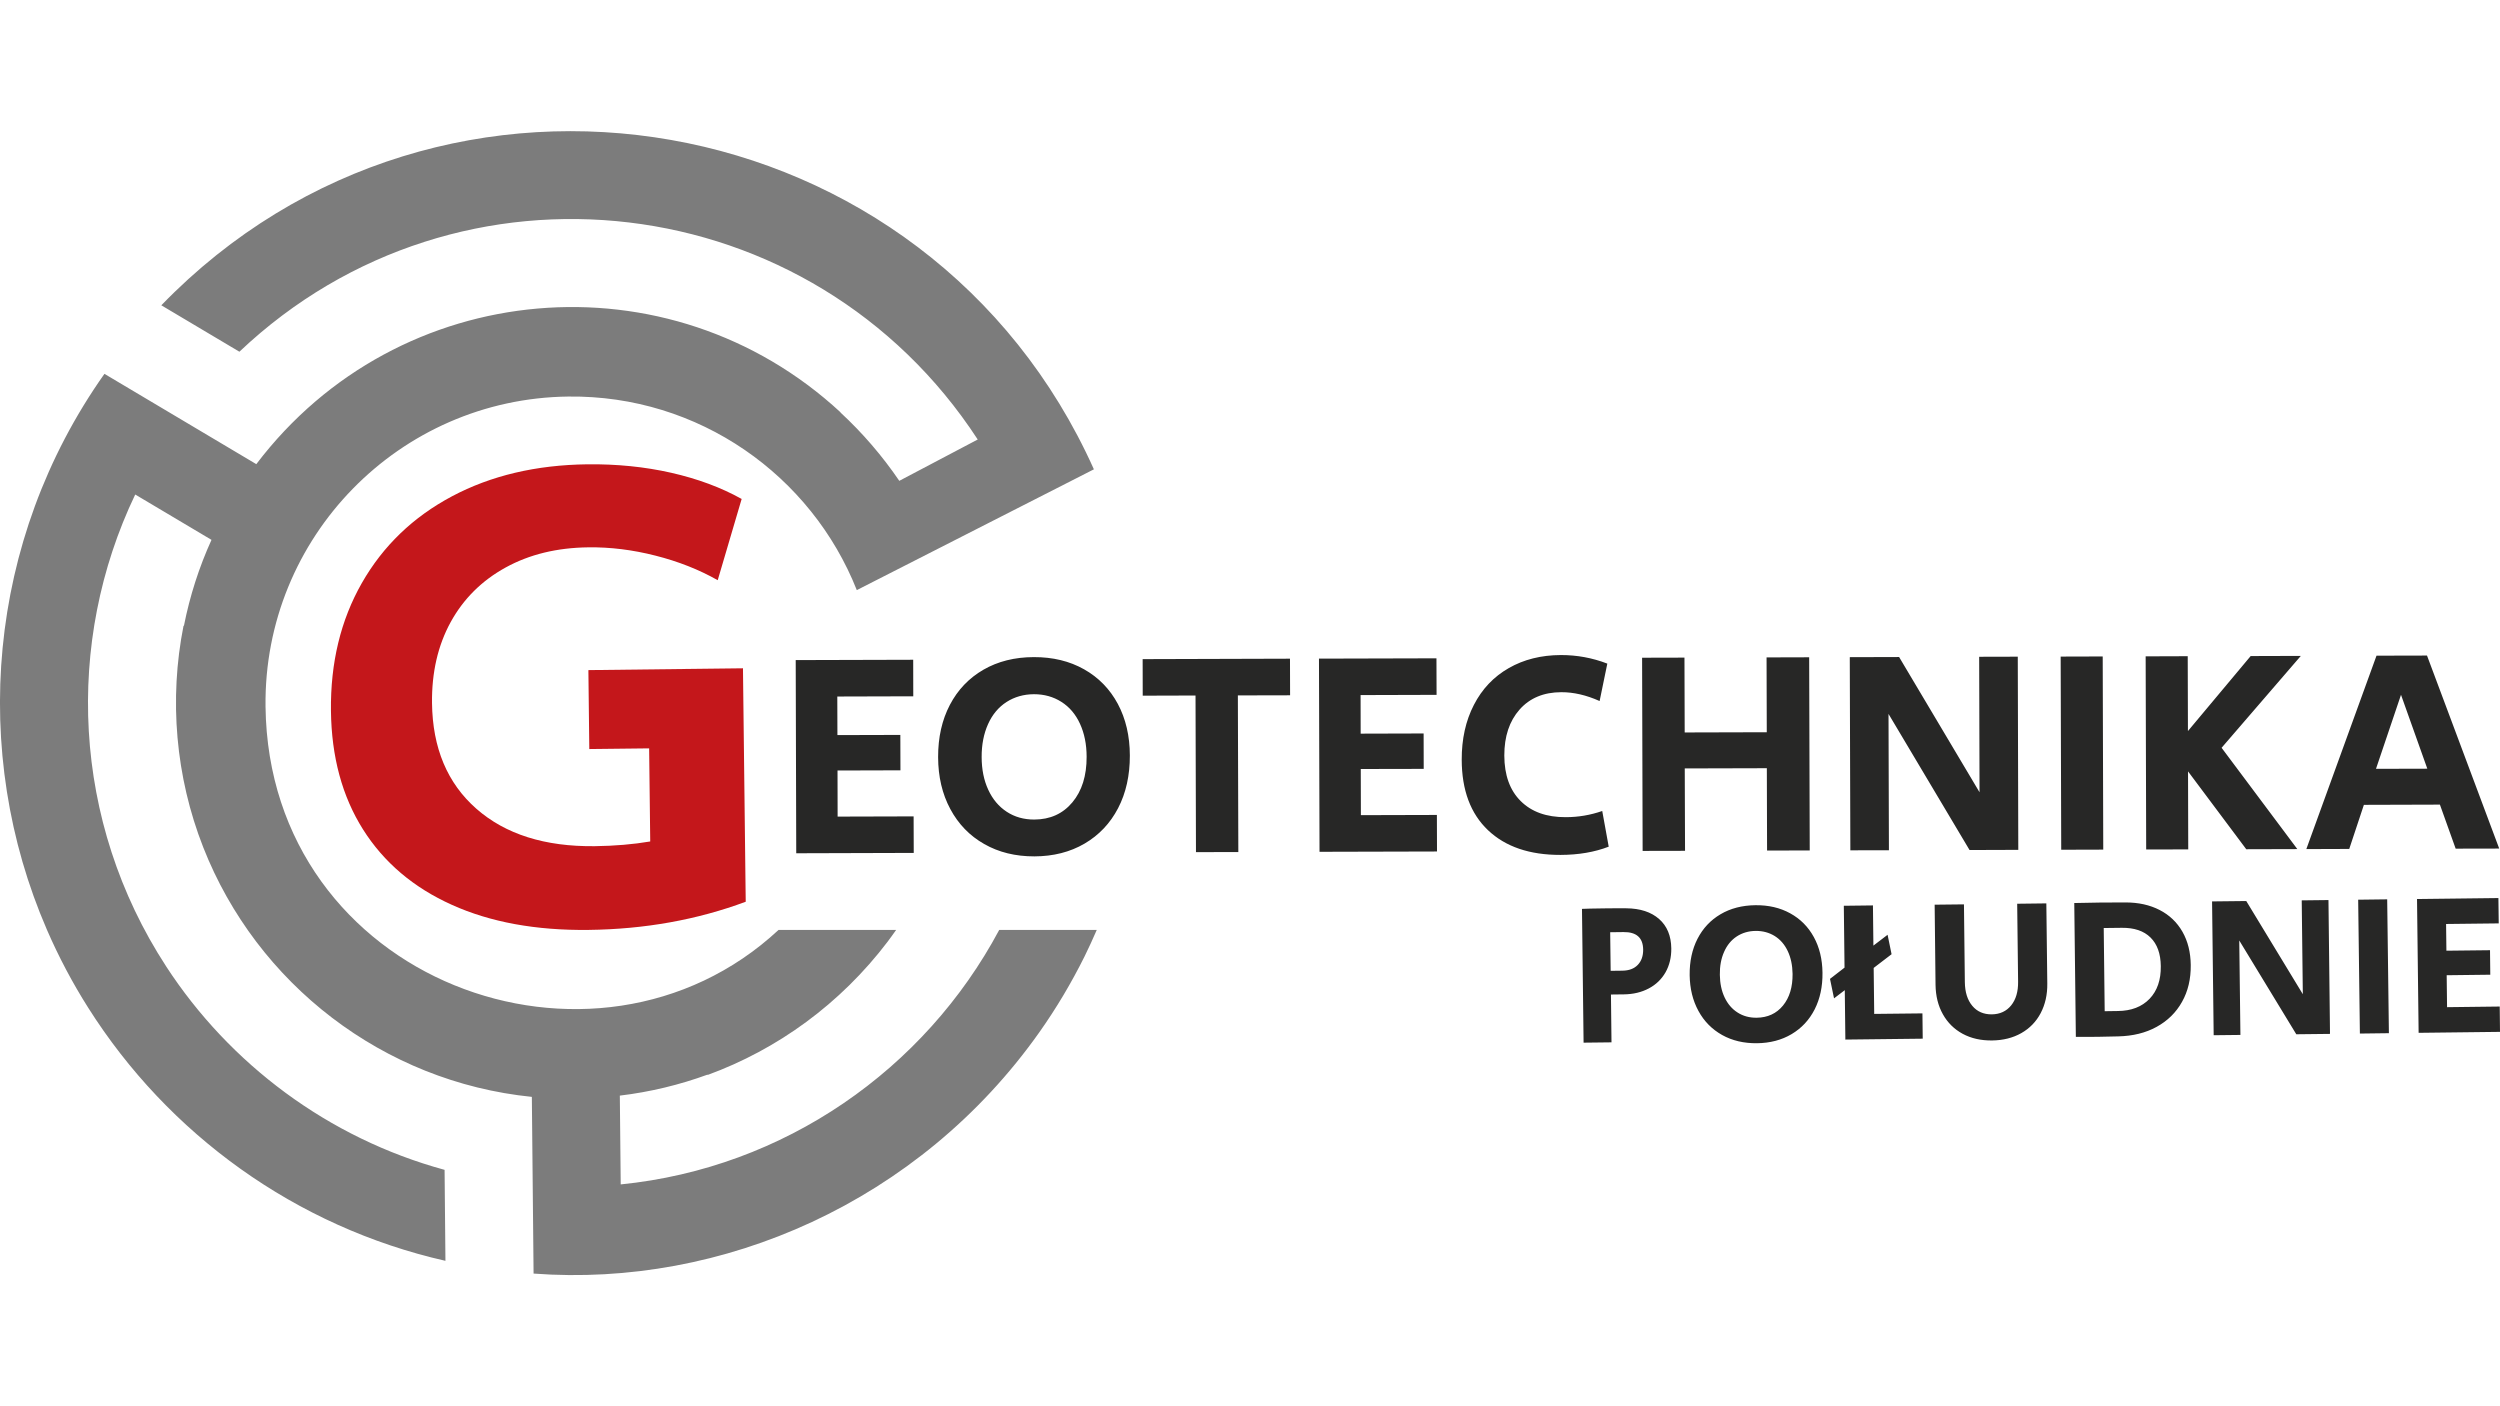 <?xml version="1.0" encoding="UTF-8" standalone="no"?> <svg xmlns="http://www.w3.org/2000/svg" xmlns:xlink="http://www.w3.org/1999/xlink" xmlns:serif="http://www.serif.com/" width="100%" height="100%" viewBox="0 0 1920 1080" version="1.1" xml:space="preserve" style="fill-rule:evenodd;clip-rule:evenodd;stroke-linejoin:round;stroke-miterlimit:2;"> <path d="M1214.96,698.015C1217.93,697.87 1223.59,697.725 1231.93,697.633C1240.36,697.529 1246.09,697.506 1249.07,697.575C1259.66,697.679 1268.05,700.397 1274.18,705.793C1280.31,711.165 1283.43,718.706 1283.55,728.386C1283.63,735.251 1282.15,741.369 1279.14,746.718C1276.09,752.056 1271.82,756.185 1266.24,759.128C1260.66,762.083 1254.34,763.575 1247.23,763.673L1237.21,763.795L1237.63,800.516L1216.19,800.765L1214.96,698.015ZM1246.09,745.48C1251.13,745.405 1255.04,743.936 1257.83,741.01C1260.62,738.096 1262,734.169 1261.95,729.236C1261.82,720.175 1256.8,715.71 1246.81,715.837L1236.62,715.959L1236.99,745.59L1246.09,745.48ZM1322.61,794.889C1314.83,790.529 1308.76,784.41 1304.41,776.413C1300.04,768.438 1297.81,759.289 1297.66,748.886C1297.55,738.384 1299.55,729.097 1303.66,721.041C1307.81,712.951 1313.7,706.648 1321.37,702.143C1329,697.632 1337.96,695.313 1348.14,695.198C1358.21,695.088 1367.13,697.147 1374.9,701.449C1382.68,705.723 1388.72,711.795 1393.01,719.654C1397.35,727.547 1399.54,736.673 1399.67,747.07C1399.8,757.659 1397.79,767.027 1393.69,775.14C1389.53,783.3 1383.66,789.615 1375.98,794.189C1368.34,798.746 1359.45,801.076 1349.37,801.204C1339.32,801.308 1330.37,799.226 1322.61,794.889ZM1369.34,772.272C1374.36,766.131 1376.79,758.04 1376.7,747.972C1376.59,741.368 1375.4,735.539 1373.01,730.479C1370.63,725.419 1367.27,721.545 1362.99,718.867C1358.68,716.201 1353.79,714.888 1348.34,714.946C1342.91,714.993 1338.05,716.433 1333.82,719.191C1329.58,721.984 1326.34,725.922 1324.09,731.063C1321.82,736.169 1320.74,742.028 1320.84,748.597C1320.92,755.195 1322.12,760.984 1324.5,766.015C1326.88,771.023 1330.18,774.909 1334.46,777.621C1338.68,780.345 1343.59,781.675 1349.14,781.617C1357.57,781.496 1364.31,778.413 1369.34,772.272ZM1476.43,778.275L1476.65,797.705L1417.24,798.393L1416.79,760.44L1408.54,766.732L1405.44,751.777L1416.6,743.138L1416.05,695.632L1438.42,695.36L1438.77,726.235L1449.66,717.919L1452.73,732.839L1438.98,743.363L1439.39,778.679L1476.43,778.275ZM1507.31,793.952C1500.8,790.413 1495.74,785.399 1492.12,778.917C1488.46,772.411 1486.63,764.928 1486.49,756.375L1485.81,694.799L1508.32,694.55L1509,754.403C1509.12,762.036 1511.01,768.033 1514.72,772.474C1518.39,776.898 1523.41,779.078 1529.67,779.026C1535.92,778.957 1540.92,776.655 1544.58,772.133C1548.21,767.611 1550.01,761.556 1549.9,753.923L1549.2,694.07L1571.59,693.798L1572.32,755.357C1572.43,763.916 1570.71,771.462 1567.25,778.055C1563.8,784.63 1558.83,789.754 1552.39,793.42C1545.95,797.081 1538.45,798.972 1529.92,799.081C1521.38,799.174 1513.85,797.48 1507.31,793.952ZM1594.25,796.314L1593.04,693.524C1597.47,693.391 1603.99,693.252 1612.59,693.165C1621.35,693.049 1627.91,693.049 1632.2,693.073C1642.32,693.049 1651.08,694.998 1658.6,698.879C1666.11,702.736 1671.94,708.299 1676.1,715.551C1680.26,722.825 1682.38,731.321 1682.49,741.105C1682.62,751.821 1680.4,761.253 1675.79,769.43C1671.22,777.618 1664.7,784.02 1656.27,788.64C1647.85,793.278 1638.02,795.678 1626.82,795.938C1623.19,796.06 1617.82,796.193 1610.63,796.285C1603.31,796.355 1597.86,796.355 1594.25,796.314ZM1626.44,776.467C1636.84,776.363 1644.97,773.235 1650.88,767.082C1656.75,760.952 1659.64,752.578 1659.49,741.996C1659.39,732.431 1656.75,725.098 1651.61,720.027C1646.45,714.92 1639.11,712.457 1629.51,712.561L1615.66,712.723L1616.4,776.606L1626.44,776.467ZM1698.87,692.288L1725.13,691.994L1768.57,763.551L1767.72,691.485L1788.26,691.242L1789.44,794.027L1763.55,794.316L1719.75,722.284L1720.64,794.83L1700.1,795.056L1698.87,692.288ZM1834.67,793.492L1812.39,793.774L1811.08,690.973L1833.36,690.691L1834.67,793.492ZM1856.27,690.453L1918.78,689.707L1919.02,709.161L1878.59,709.623L1878.84,730.141L1912.33,729.759L1912.54,748.577L1879.05,748.981L1879.34,773.512L1919.78,773.015L1920,792.469L1857.5,793.209L1856.27,690.453ZM611.102,506.948L701.338,506.694L701.39,534.758L643.047,534.926L643.139,564.552L691.461,564.419L691.542,591.604L643.214,591.743L643.289,627.151L701.656,626.984L701.749,655.036L611.513,655.308L611.102,506.948ZM755.876,648.205C744.704,641.884 736.018,632.88 729.836,621.338C723.625,609.784 720.514,596.489 720.474,581.482C720.439,566.331 723.423,552.978 729.495,541.349C735.567,529.766 744.154,520.762 755.246,514.355C766.401,507.918 779.297,504.691 793.991,504.662C808.558,504.622 821.402,507.733 832.557,514.013C843.718,520.299 852.352,529.17 858.47,540.563C864.589,551.978 867.677,565.203 867.723,580.181C867.758,595.494 864.762,608.997 858.707,620.65C852.635,632.314 844.048,641.387 832.939,647.893C821.813,654.393 808.98,657.643 794.437,657.7C779.875,657.729 767.037,654.589 755.876,648.205ZM823.617,616.168C830.932,607.395 834.581,595.743 834.529,581.17C834.512,571.657 832.817,563.255 829.452,555.899C826.092,548.56 821.315,542.934 815.157,539.042C808.98,535.115 801.943,533.149 794.072,533.155C786.202,533.189 779.193,535.184 773.028,539.128C766.893,543.084 762.151,548.728 758.837,556.095C755.512,563.469 753.87,571.929 753.91,581.39C753.916,590.914 755.616,599.282 758.987,606.557C762.336,613.832 767.066,619.441 773.179,623.443C779.268,627.439 786.329,629.44 794.332,629.416C806.523,629.376 816.273,624.964 823.617,616.168ZM918.162,534.157L877.607,534.279L877.555,506.215L990.708,505.873L990.789,533.984L950.679,534.076L951.038,654.366L918.504,654.447L918.162,534.157ZM1012.97,505.83L1103.2,505.587L1103.29,533.646L1044.93,533.819L1044.99,563.439L1093.34,563.3L1093.41,590.497L1045.07,590.595L1045.16,626.039L1103.53,625.877L1103.62,653.947L1013.39,654.184L1012.97,505.83ZM1142.77,637.571C1129.37,624.838 1122.66,606.812 1122.6,583.496C1122.54,567.61 1125.66,553.546 1131.94,541.373C1138.2,529.171 1147.12,519.751 1158.69,513.124C1170.25,506.474 1183.61,503.131 1198.77,503.079C1211.1,503.056 1222.99,505.248 1234.42,509.654L1228.5,538.395C1218.37,533.861 1208.57,531.571 1199.06,531.606C1185.55,531.629 1174.85,536.105 1167.04,544.941C1159.19,553.812 1155.29,565.563 1155.31,580.286C1155.37,595.287 1159.55,606.945 1167.9,615.215C1176.22,623.513 1187.75,627.66 1202.46,627.584C1212.11,627.584 1221.46,625.994 1230.52,622.842L1235.49,650.242C1224.65,654.429 1212.35,656.533 1198.53,656.574C1174.77,656.643 1156.16,650.294 1142.77,637.571ZM1261.13,505.13L1293.67,505.049L1293.84,562.531L1356.88,562.357L1356.72,504.887L1389.44,504.794L1389.87,653.142L1357.11,653.229L1356.93,589.982L1293.89,590.155L1294.11,653.432L1261.54,653.501L1261.13,505.13ZM1420.63,504.706L1458.52,504.597L1520.28,608.451L1520,504.406L1549.65,504.33L1550.05,652.69L1512.61,652.817L1450.38,548.28L1450.69,652.979L1421.07,653.043L1420.63,504.706ZM1615.3,652.51L1583.02,652.603L1582.59,504.255L1614.88,504.162L1615.3,652.51ZM1647.86,504.074L1680.17,503.964L1680.33,561.446L1728.51,503.854L1767.04,503.733L1706.18,574.301L1764.35,652.104L1725.13,652.214L1680.41,592.419L1680.57,652.335L1648.27,652.416L1647.86,504.074ZM1825.16,503.558L1863.94,503.466L1919.39,651.693L1885.95,651.762L1873.85,617.944L1815.46,618.123L1804.22,651.982L1771.26,652.097L1825.16,503.558ZM1864.18,590.359L1843.97,533.601L1824.76,590.458L1864.18,590.359Z" style="fill:rgb(39,39,38);"></path> <g transform="matrix(5.783,0,0,5.783,767.381,285.961)"> <path d="M0,74.053C-9.876,92.555 -28.501,105.661 -50.263,107.845C-50.263,107.762 -50.38,96.137 -50.381,96.053C-46.333,95.567 -42.428,94.617 -38.723,93.263L-38.723,93.309C-29.42,89.907 -21.079,83.856 -14.825,75.621C-14.435,75.107 -14.062,74.578 -13.689,74.053L-29.309,74.053C-53.682,96.713 -97,80.867 -97.433,44.381C-97.696,21.912 -79.693,3.479 -57.22,3.214C-39.869,3.008 -24.937,13.709 -18.91,28.92L12.576,12.879C-9.4,-36.109 -73.886,-47.51 -111.272,-8.904L-100.904,-2.739C-71.704,-30.405 -24.783,-24.731 -2.851,8.918C-2.891,8.945 -13.225,14.387 -13.267,14.408C-15.529,11.089 -18.152,8.039 -21.087,5.324L-21.067,5.312C-43.823,-15.743 -79.787,-12.683 -98.658,12.192C-110.945,4.882 -105.395,8.186 -118.826,0.199C-134.489,22.351 -136.675,50.483 -126.466,74.02C-124.906,77.618 -123.077,81.072 -121.001,84.353C-110.383,101.168 -93.412,113.485 -73.54,117.993L-73.654,105.911C-89.102,101.697 -102.182,91.864 -110.631,78.893L-110.631,78.889C-123.179,59.624 -124.103,35.776 -114.738,16.225C-114.682,16.257 -104.664,22.214 -104.609,22.246C-106.246,25.854 -107.483,29.678 -108.271,33.666L-108.32,33.639C-110.259,43.406 -109.393,53.694 -105.699,63.091C-98.576,81.213 -81.797,94.225 -62.065,96.22C-61.924,110.615 -61.976,105.282 -61.835,119.687C-36.843,121.563 -10.632,110.23 5.35,87.615C7.592,84.442 9.59,81.079 11.333,77.576C11.908,76.415 12.441,75.232 12.955,74.053L0,74.053Z" style="fill:rgb(124,124,124);fill-rule:nonzero;"></path> </g> <g transform="matrix(5.783,0,0,5.783,451.881,556.34)"> <path d="M0,-7.21L0.121,3.273L8.068,3.182L8.213,15.547C5.949,15.931 3.49,16.14 0.842,16.173C-5.778,16.247 -11.018,14.592 -14.877,11.201C-18.732,7.816 -20.695,3.137 -20.767,-2.842C-20.81,-6.901 -19.99,-10.48 -18.291,-13.584C-16.589,-16.678 -14.162,-19.093 -10.994,-20.835C-7.834,-22.576 -4.169,-23.467 -0.006,-23.515C2.895,-23.554 5.87,-23.189 8.906,-22.413C11.942,-21.644 14.697,-20.556 17.175,-19.151L20.354,-29.939C17.626,-31.464 14.505,-32.62 10.998,-33.417C7.488,-34.213 3.777,-34.585 -0.135,-34.541C-6.943,-34.459 -12.938,-33.042 -18.11,-30.294C-23.279,-27.545 -27.271,-23.705 -30.086,-18.773C-32.896,-13.842 -34.266,-8.179 -34.188,-1.789C-34.116,4.306 -32.7,9.547 -29.938,13.934C-27.173,18.321 -23.236,21.667 -18.13,23.962C-13.029,26.266 -6.975,27.375 0.028,27.292C7.468,27.202 14.426,25.957 20.895,23.55L20.868,21.412L20.85,19.851L20.729,9.506L20.529,-7.452L0,-7.21Z" style="fill:rgb(196,23,27);fill-rule:nonzero;"></path> </g> </svg> 